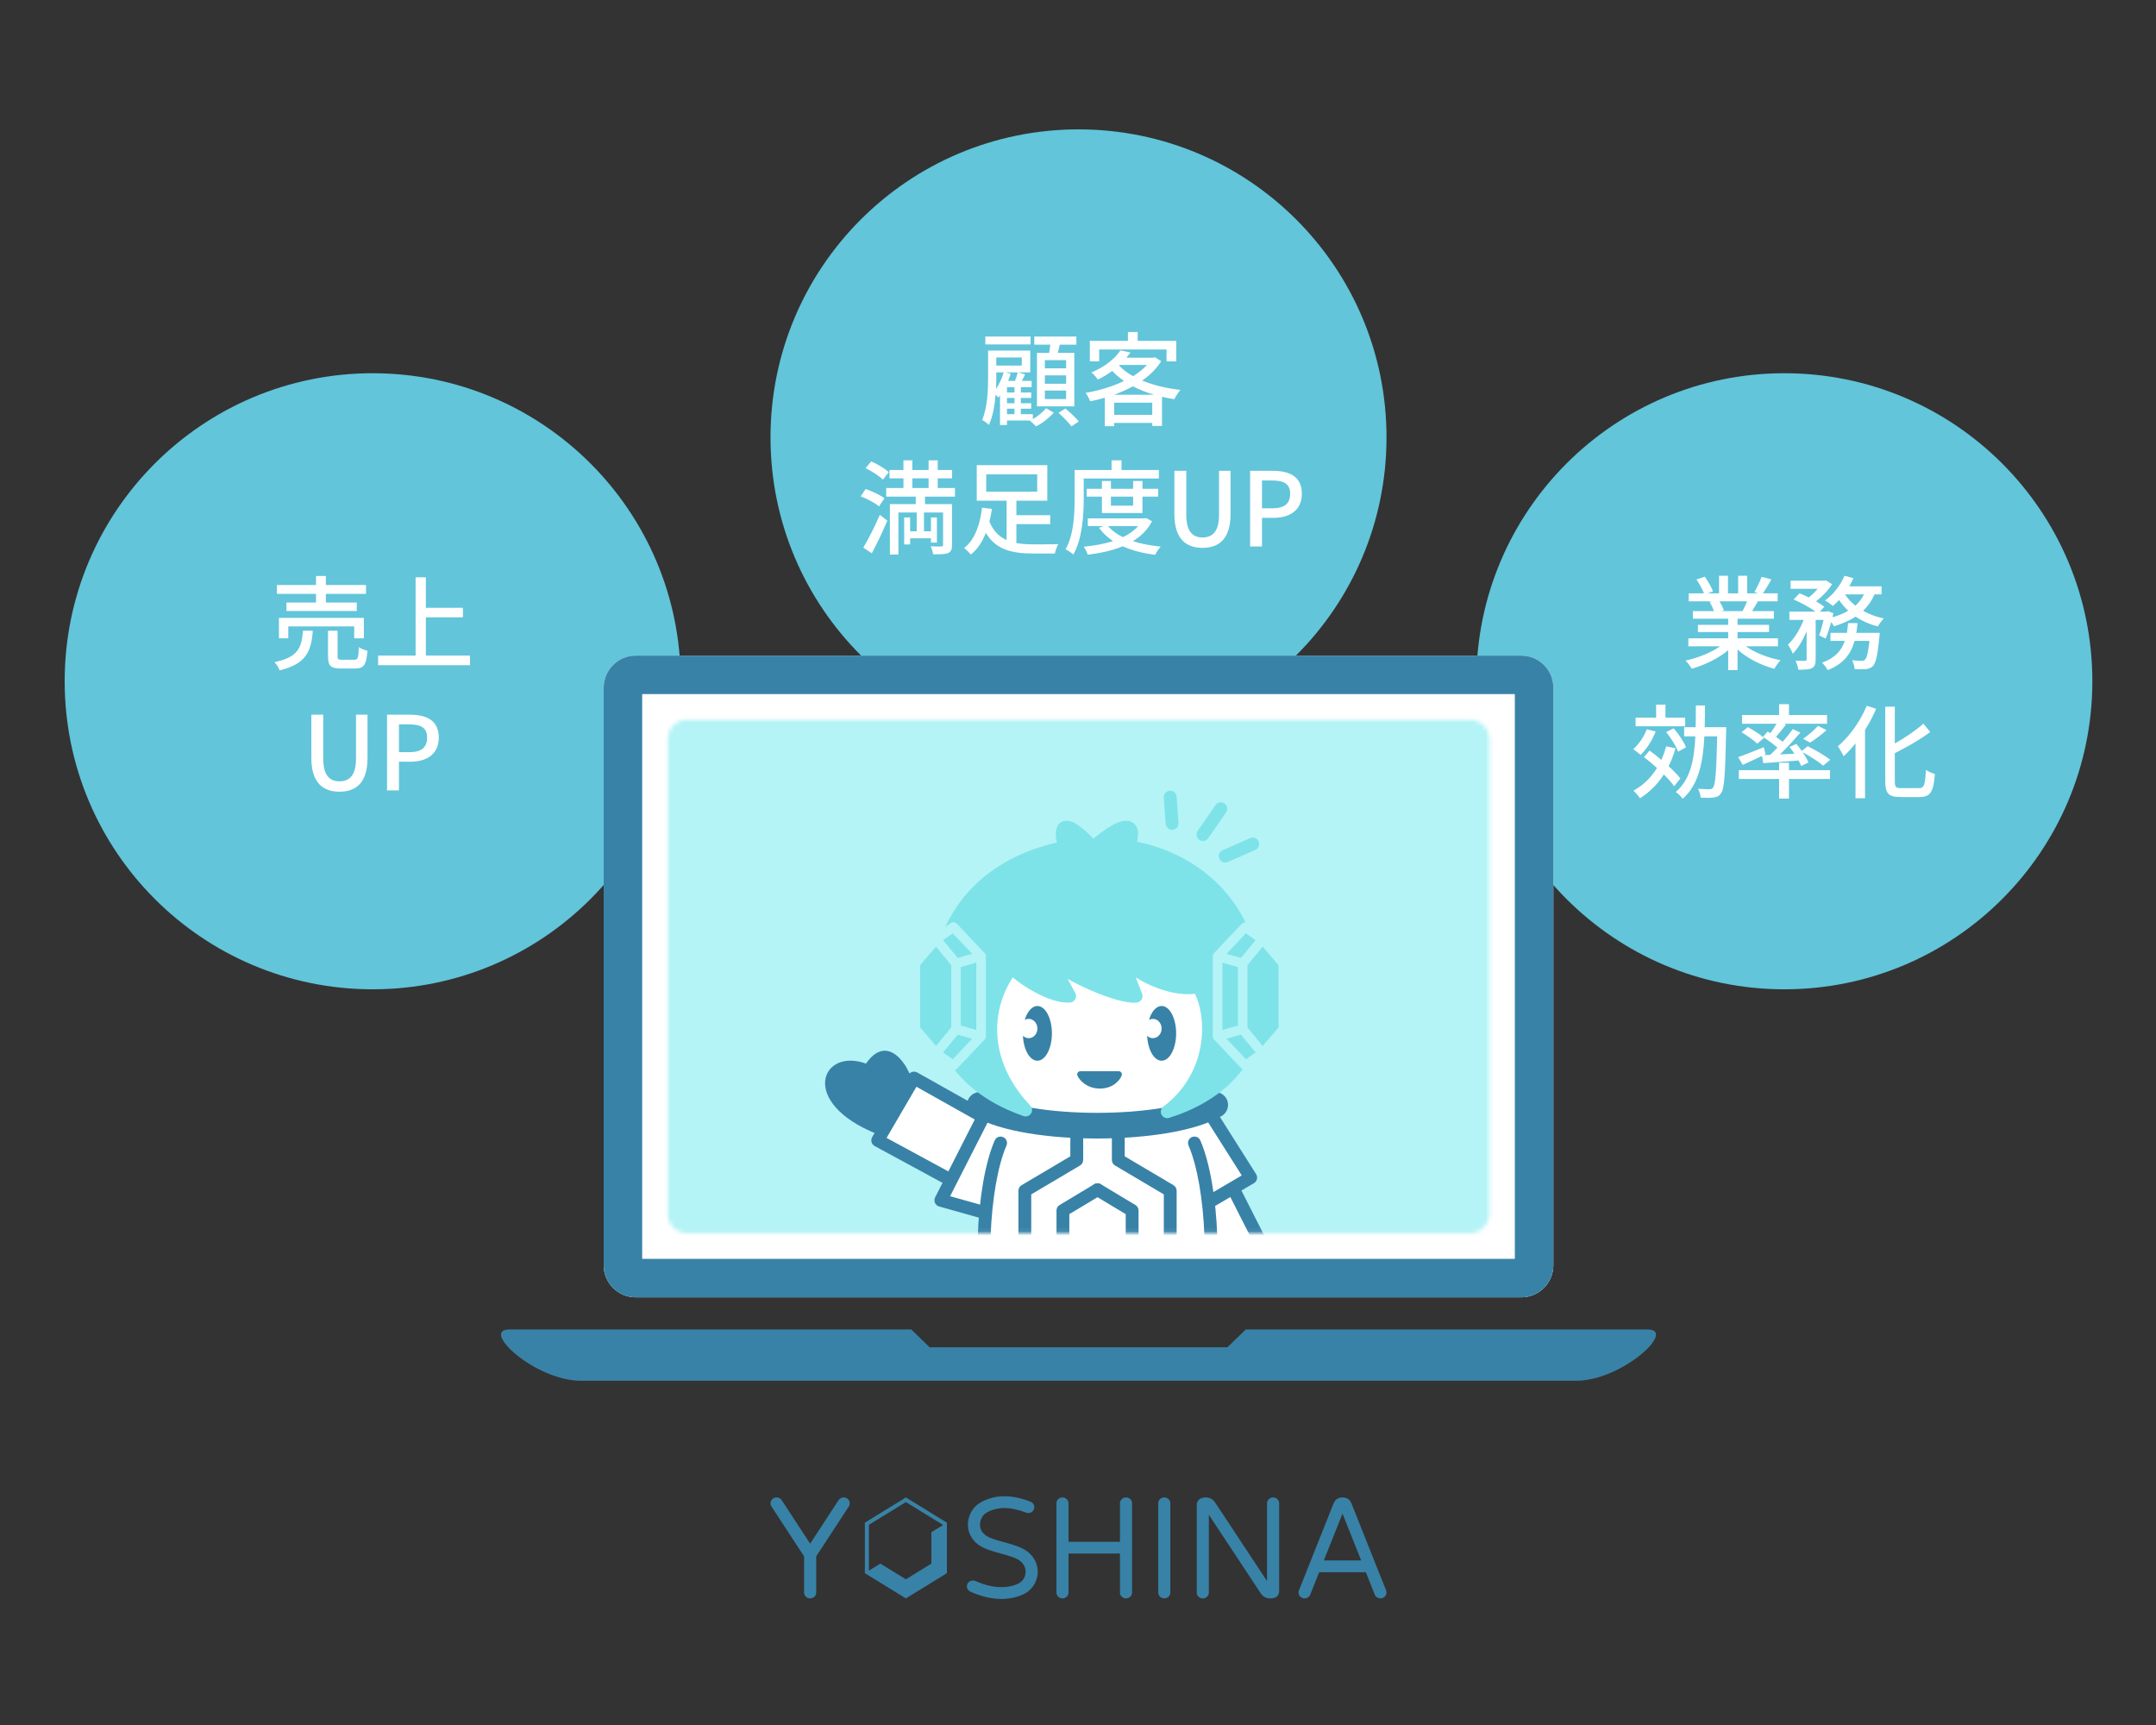 <svg width="500" height="400" viewBox="0 0 500 400" fill="none" xmlns="http://www.w3.org/2000/svg">
<rect x="0" y="0" width="500" height="400" fill="#333333" stroke="none"/>
<path d="M178.691 101.429C178.691 61.98 210.67 30 250.119 30C289.568 30 321.548 61.98 321.548 101.429C321.548 140.878 289.568 172.857 250.119 172.857C210.67 172.857 178.691 140.878 178.691 101.429Z" fill="#62C5DA"/>
<path d="M247.244 85.417H242.315V83.512H247.244V85.417ZM247.244 88.988H242.315V87.036H247.244V88.988ZM247.244 92.536H242.315V90.56H247.244V92.536ZM240.482 81.822V94.226H249.149V81.822H245.315C245.482 81.226 245.625 80.56 245.792 79.917H249.625V78.036H239.863V79.917H243.577C243.506 80.536 243.411 81.203 243.315 81.822H240.482ZM239.006 78.036H228.506V79.869H239.006V78.036ZM233.53 94.774H235.268V96.036H233.53V94.774ZM233.172 86.345H236.03C235.887 86.893 235.649 87.655 235.387 88.322H233.792C234.03 87.774 234.22 87.203 234.387 86.655L233.172 86.345ZM231.053 86.345H232.768C232.363 87.726 231.744 89.084 230.982 90.179C231.03 89.179 231.053 88.226 231.053 87.393V86.345ZM236.958 82.893V84.774H231.053V82.893H236.958ZM235.268 91.012H233.53V89.774H235.268V91.012ZM235.268 93.512H233.53V92.274H235.268V93.512ZM239.53 96.036H236.744V94.774H239.149V93.512H236.744V92.274H239.149V91.012H236.744V89.774H239.244V88.322H236.982C237.22 87.845 237.482 87.322 237.744 86.822L236.101 86.345H238.934V81.298H229.149V87.393C229.149 90.369 229.03 94.441 227.768 97.393C228.196 97.584 229.03 98.203 229.339 98.536C230.244 96.56 230.696 93.988 230.887 91.536C231.149 91.774 231.387 92.012 231.53 92.179C231.649 92.036 231.792 91.869 231.911 91.703V98.56H233.53V97.512H238.887L238.839 97.536C239.315 97.917 239.934 98.512 240.268 98.869C241.696 98.179 243.339 96.869 244.387 95.703L242.601 94.655C241.958 95.465 240.744 96.488 239.53 97.179V96.036ZM245.482 95.726C246.53 96.679 247.863 98.012 248.482 98.869L250.172 97.726C249.506 96.869 248.125 95.607 247.077 94.726L245.482 95.726Z" fill="white"/>
<path d="M254.911 81.036H270.53V83.798H272.792V79.036H263.839V76.988H261.577V79.036H252.744V83.798H254.911V81.036ZM258.339 91.536C259.863 90.988 261.363 90.345 262.744 89.584C264.244 90.369 265.887 91.012 267.649 91.536H258.339ZM258.387 96.203V93.369H267.22V96.203H258.387ZM259.649 84.631H265.982C265.125 85.584 264.03 86.441 262.768 87.226C261.482 86.512 260.387 85.679 259.506 84.75L259.649 84.631ZM267.839 82.845L267.434 82.941H261.244C261.577 82.536 261.887 82.131 262.172 81.726L259.839 81.25C258.649 83.06 256.387 85.012 253.101 86.369C253.601 86.726 254.268 87.488 254.577 88.012C255.839 87.417 256.958 86.75 257.934 86.012C258.744 86.893 259.672 87.655 260.672 88.345C257.958 89.655 254.815 90.584 251.744 91.107C252.149 91.584 252.625 92.488 252.839 93.06C253.958 92.822 255.101 92.56 256.22 92.226V98.822H258.387V98.06H267.22V98.774H269.482V92.012C270.411 92.226 271.363 92.417 272.339 92.56C272.672 91.917 273.268 90.941 273.768 90.417C270.53 90.06 267.482 89.322 264.887 88.25C266.696 86.988 268.22 85.488 269.292 83.75L267.839 82.845Z" fill="white"/>
<path d="M206.115 109.512C205.257 108.655 203.448 107.607 202.043 106.988L200.734 108.56C202.186 109.274 203.948 110.393 204.757 111.226L206.115 109.512ZM205.115 115.536C204.138 114.798 202.234 113.893 200.757 113.393L199.591 115.107C201.091 115.655 202.972 116.655 203.853 117.417L205.115 115.536ZM202.186 128.298C203.377 126.06 204.734 123.226 205.781 120.726L204.043 119.393C202.877 122.107 201.305 125.155 200.21 126.988L202.186 128.298ZM211.591 110.917H215.353V113.155H211.591V110.917ZM221.472 115.155V113.155H217.472V110.917H220.805V108.988H217.472V106.75H215.353V108.988H211.591V106.75H209.519V108.988H206.281V110.917H209.519V113.155H205.519V115.155H212.377V116.893H206.377V128.584H208.353V118.845H212.591V123.203H211.067V119.988H209.686V126.25H211.067V124.822H215.9V125.822H217.281V119.988H215.9V123.203H214.281V118.845H218.71V126.345C218.71 126.631 218.615 126.726 218.305 126.726C217.996 126.726 216.948 126.726 215.853 126.679C216.091 127.226 216.329 128.012 216.4 128.536C218.067 128.536 219.162 128.536 219.877 128.25C220.591 127.941 220.781 127.369 220.781 126.345V116.893H214.519V115.155H221.472Z" fill="white"/>
<path d="M228.71 109.988H240.543V114.012H228.71V109.988ZM235.71 121.536H243.567V119.464H235.71V116.107H242.877V107.869H226.519V116.107H233.448V125.226C231.71 124.464 230.353 123.131 229.448 120.941C229.71 119.964 229.9 118.964 230.043 118.012L227.734 117.726C227.377 121.06 226.281 125.012 223.591 127.084C224.043 127.417 224.781 128.131 225.162 128.584C226.734 127.345 227.853 125.56 228.615 123.56C230.948 127.441 234.615 128.345 239.519 128.345H244.638C244.757 127.726 245.115 126.703 245.448 126.179C244.305 126.226 240.519 126.226 239.638 126.226C238.234 126.226 236.924 126.155 235.71 125.917V121.536Z" fill="white"/>
<path d="M251.329 110.964H268.757V108.988H260.091V106.75H257.781V108.988H249.21V115.703C249.21 119.155 249.043 123.988 247.115 127.369C247.591 127.584 248.519 128.226 248.924 128.584C250.996 124.964 251.329 119.441 251.329 115.703V110.964ZM262.781 115.155V117.25H257.638V115.155H262.781ZM264.948 118.964V115.155H268.591V113.345H264.948V111.536H262.781V113.345H257.638V111.536H255.543V113.345H252.019V115.155H255.543V118.964H264.948ZM263.948 121.988C263.043 123.036 261.829 123.869 260.424 124.56C258.996 123.869 257.829 123.012 256.972 121.988H263.948ZM265.805 120.131L265.4 120.203H252.281V121.988H255.924L254.853 122.393C255.734 123.584 256.829 124.607 258.138 125.464C256.067 126.131 253.734 126.536 251.329 126.774C251.686 127.226 252.091 128.084 252.257 128.631C255.162 128.274 257.948 127.679 260.353 126.679C262.543 127.655 265.091 128.298 267.9 128.655C268.162 128.084 268.734 127.203 269.186 126.75C266.829 126.512 264.638 126.107 262.734 125.488C264.615 124.345 266.162 122.845 267.162 120.869L265.805 120.131Z" fill="white"/>
<path d="M278.877 127.036C282.757 127.036 285.377 124.917 285.377 119.203V109.179H282.71V119.393C282.71 123.345 281.091 124.631 278.877 124.631C276.686 124.631 275.115 123.345 275.115 119.393V109.179H272.353V119.203C272.353 124.917 274.996 127.036 278.877 127.036Z" fill="white"/>
<path d="M289.91 126.726H292.672V120.084H295.315C299.124 120.084 301.91 118.322 301.91 114.488C301.91 110.536 299.124 109.179 295.219 109.179H289.91V126.726ZM292.672 117.869V111.417H294.957C297.743 111.417 299.196 112.179 299.196 114.488C299.196 116.798 297.862 117.869 295.053 117.869H292.672Z" fill="white"/>
<path d="M86.429 86.547C125.877 86.547 157.857 118.527 157.857 157.976C157.857 197.425 125.877 229.404 86.429 229.404C46.98 229.404 15 197.425 15 157.976C15 118.527 46.98 86.547 86.429 86.547Z" fill="#62C5DA"/>
<path d="M73.286 139.726H66.429V141.679H82.738V139.726H75.572V137.702H84.881V135.655H75.572V133.56H73.286V135.655H64.215V137.702H73.286V139.726ZM84.381 148.012V143.274H64.691V148.012H66.857V145.25H82.143V148.012H84.381ZM70.262 146.25C69.953 150.179 69.167 152.393 63.643 153.536C64.095 153.964 64.667 154.869 64.857 155.441C71.024 153.941 72.167 151.06 72.548 146.25H70.262ZM79.357 152.988C78.453 152.988 78.286 152.893 78.286 152.202V146.25H76.072V152.226C76.072 154.369 76.667 155.012 79.072 155.012H82.357C84.381 155.012 84.976 154.179 85.215 150.893C84.595 150.75 83.667 150.417 83.215 150.06C83.143 152.631 82.976 152.988 82.143 152.988H79.357Z" fill="white"/>
<path d="M98.762 152.012V143.155H107.357V140.941H98.762V133.869H96.381V152.012H87.691V154.25H109V152.012H98.762Z" fill="white"/>
<path d="M78.728 183.583C82.609 183.583 85.228 181.464 85.228 175.75V165.726H82.561V175.941C82.561 179.893 80.942 181.179 78.728 181.179C76.538 181.179 74.966 179.893 74.966 175.941V165.726H72.204V175.75C72.204 181.464 74.847 183.583 78.728 183.583Z" fill="white"/>
<path d="M89.761 183.274H92.523V176.631H95.166C98.976 176.631 101.761 174.869 101.761 171.036C101.761 167.083 98.976 165.726 95.071 165.726H89.761V183.274ZM92.523 174.417V167.964H94.809C97.595 167.964 99.047 168.726 99.047 171.036C99.047 173.345 97.714 174.417 94.904 174.417H92.523Z" fill="white"/>
<path d="M413.809 86.547C453.258 86.547 485.238 118.527 485.238 157.976C485.238 197.425 453.258 229.404 413.809 229.404C374.361 229.404 342.381 197.425 342.381 157.976C342.381 118.527 374.361 86.547 413.809 86.547Z" fill="#62C5DA"/>
<path d="M405.166 139.44C404.857 140.202 404.476 141.059 404.119 141.702H399.095L399.786 141.559C399.619 140.988 399.19 140.131 398.762 139.44H405.166ZM412.333 149.869V148.012H402.952V146.559H410.262V144.893H402.952V143.464H411.381V141.702H406.333C406.738 141.036 407.214 140.25 407.666 139.44H412.262V137.583H408.833C409.452 136.702 410.166 135.512 410.809 134.345L408.524 133.774C408.166 134.845 407.428 136.345 406.857 137.297L407.762 137.583H405.19V133.512H403.095V137.583H400.738V133.512H398.666V137.583H396.047L397.262 137.131C396.928 136.202 396.095 134.75 395.357 133.726L393.428 134.369C394.095 135.345 394.809 136.655 395.166 137.583H391.643V139.44H397.047L396.476 139.536C396.857 140.178 397.262 141.036 397.476 141.702H392.595V143.464H400.786V144.893H393.762V146.559H400.786V148.012H391.547V149.869H398.905C396.809 151.345 393.714 152.583 390.881 153.178C391.381 153.655 392 154.488 392.333 155.059C395.309 154.226 398.524 152.678 400.786 150.774V155.393H402.952V150.607C405.19 152.655 408.381 154.25 411.476 155.083C411.809 154.488 412.452 153.583 412.952 153.107C410.047 152.559 406.976 151.345 404.881 149.869H412.333Z" fill="white"/>
<path d="M430.5 146.75C430.619 146.012 430.714 145.274 430.786 144.488H428.595C428.524 145.274 428.428 146.012 428.309 146.75H424.5V148.607H427.833C427.095 150.774 425.643 152.559 422.547 153.678C423 154.059 423.595 154.869 423.857 155.393C427.619 153.916 429.286 151.536 430.095 148.607H433.547C433.238 151.393 432.905 152.607 432.5 152.964C432.286 153.178 432.095 153.226 431.738 153.226C431.333 153.226 430.452 153.202 429.524 153.107C429.833 153.678 430.071 154.536 430.119 155.155C431.19 155.202 432.166 155.202 432.762 155.155C433.405 155.059 433.881 154.916 434.357 154.44C435.024 153.726 435.452 151.893 435.857 147.631C435.905 147.321 435.928 146.75 435.928 146.75H430.5ZM432.286 137.821C431.786 138.821 431.119 139.702 430.286 140.44C429.309 139.655 428.5 138.797 427.881 137.821H432.286ZM436.357 137.821V135.964H428.857C429.214 135.345 429.547 134.726 429.833 134.083L427.762 133.512C426.809 135.75 425.119 137.893 423.238 139.25C423.786 139.536 424.643 140.155 425.071 140.512C425.547 140.107 426.024 139.655 426.5 139.131C427.095 140.036 427.809 140.869 428.619 141.631C427.547 142.25 426.333 142.75 424.976 143.131C425.047 142.797 425.119 142.488 425.19 142.178L423.857 141.702L423.524 141.821H422.047L423.071 140.702C422.571 140.321 421.928 139.869 421.166 139.44C422.571 138.345 424 136.869 424.881 135.464L423.452 134.583L423.095 134.655H415.262V136.536H421.524C420.928 137.25 420.214 137.964 419.476 138.536C418.762 138.178 418 137.845 417.333 137.583L415.952 139.012C417.666 139.75 419.738 140.869 421.047 141.821H414.976V143.75H418.286C417.428 145.94 416.071 148.202 414.643 149.464C415.024 150.036 415.547 150.94 415.762 151.583C416.976 150.393 418.095 148.464 418.976 146.416V152.869C418.976 153.155 418.881 153.202 418.595 153.226C418.309 153.25 417.357 153.25 416.405 153.202C416.69 153.797 416.976 154.702 417.047 155.297C418.524 155.297 419.5 155.25 420.19 154.94C420.905 154.559 421.071 153.964 421.071 152.893V143.75H422.905C422.595 145.059 422.238 146.393 421.857 147.321L423.381 148.083C423.833 147.059 424.286 145.655 424.69 144.25C424.952 144.607 425.19 144.964 425.309 145.226C427.166 144.655 428.881 143.94 430.333 142.988C431.857 144.012 433.595 144.774 435.5 145.274C435.786 144.702 436.428 143.845 436.881 143.416C435.119 143.036 433.476 142.44 432.071 141.631C433.166 140.583 434.071 139.321 434.714 137.821H436.357Z" fill="white"/>
<path d="M390.809 166.416H386.238V163.393H384.071V166.416H379.309V168.416H390.809V166.416ZM391 173.297C390.524 172.036 389.309 170.226 388.143 168.893L386.405 169.75C387.524 171.131 388.714 173.059 389.166 174.297L391 173.297ZM381.905 169.107C381.238 170.845 380.071 172.583 378.762 173.726C379.238 174.059 380.095 174.702 380.476 175.059C381.833 173.726 383.166 171.678 383.976 169.631L381.905 169.107ZM386.405 173.059C386.095 174.178 385.738 175.202 385.286 176.202C384.357 175.416 383.428 174.678 382.547 174.036L381.262 175.559C382.238 176.321 383.286 177.178 384.262 178.083C382.905 180.321 381.071 182.107 378.809 183.345C379.262 183.75 380.047 184.655 380.333 185.107C382.547 183.702 384.405 181.869 385.857 179.583C386.857 180.583 387.714 181.536 388.262 182.321L389.69 180.512C389.047 179.678 388.071 178.678 386.976 177.678C387.595 176.393 388.143 175.012 388.571 173.512L386.405 173.059ZM395.333 168.631C395.381 166.988 395.405 165.321 395.405 163.583H393.286C393.286 165.321 393.286 167.012 393.238 168.631H390.571V170.75H393.166C392.928 176.226 392 180.797 388.619 183.655C389.166 183.988 389.881 184.726 390.238 185.226C393.928 181.988 394.952 176.845 395.262 170.75H398.238C398.047 178.94 397.809 181.964 397.286 182.607C397.071 182.94 396.833 183.012 396.428 183.012C395.976 183.012 394.952 182.988 393.786 182.893C394.119 183.488 394.357 184.369 394.405 184.964C395.547 185.012 396.714 185.036 397.428 184.916C398.19 184.821 398.666 184.631 399.143 183.916C399.905 182.893 400.095 179.512 400.309 169.678C400.333 169.393 400.333 168.631 400.333 168.631H395.333Z" fill="white"/>
<path d="M408.928 176.964C411.214 176.797 414.143 176.583 417.095 176.345C417.357 176.821 417.571 177.25 417.714 177.631L419.405 176.797C419.143 176.131 418.643 175.274 418.047 174.44C419.762 175.345 421.809 176.655 422.809 177.559L424.452 176.178C423.262 175.226 420.976 173.893 419.214 173.036L417.857 174.131C417.452 173.559 417 173.012 416.595 172.512L415 173.202C415.381 173.678 415.786 174.226 416.143 174.774L412.786 174.94C414.405 173.393 416.119 171.512 417.524 169.869L415.762 169.059C415.143 169.964 414.309 170.988 413.428 172.012C412.976 171.655 412.428 171.25 411.881 170.869C412.595 170.036 413.452 168.988 414.19 168.012L413.69 167.821H423.714V165.797H414.881V163.297H412.595V165.797H404V167.821H412C411.595 168.512 411.071 169.321 410.571 170.012C410.333 169.869 410.143 169.75 409.928 169.631L408.857 170.869C409.952 171.583 411.286 172.559 412.214 173.369C411.643 173.964 411.071 174.536 410.547 175.036L409.047 175.107L409.452 174.916L409.047 173.25C406.857 174.155 404.595 175.059 403.095 175.559L404.166 177.369C405.476 176.774 407.071 176.036 408.619 175.297L408.928 176.964ZM403.881 169.797C405.143 170.559 406.762 171.678 407.524 172.44L409.071 171.107C408.262 170.345 406.619 169.274 405.333 168.607L403.881 169.797ZM419.786 172.202C420.928 171.488 422.405 170.393 423.595 169.297L421.619 168.321C420.786 169.25 419.286 170.536 418.166 171.321L419.786 172.202ZM414.881 176.869H412.595V178.583H403.262V180.631H412.595V185.178H414.881V180.631H424.405V178.583H414.881V176.869Z" fill="white"/>
<path d="M432.928 163.655C431.405 167.297 428.857 170.845 426.214 173.059C426.619 173.607 427.309 174.797 427.547 175.369C428.476 174.512 429.428 173.488 430.309 172.369V185.107H432.524V169.25C433.524 167.678 434.381 166.036 435.095 164.369L432.928 163.655ZM440.905 182.75C439.666 182.75 439.428 182.512 439.428 181.155V174.655C442.286 173.178 445.381 171.464 447.643 169.726L446.047 167.797C444.405 169.297 441.905 171.012 439.428 172.393V163.869H437.214V181.131C437.214 184.012 438 184.821 440.69 184.821H445.19C447.786 184.821 448.428 183.416 448.714 179.464C448.095 179.321 447.19 178.916 446.643 178.512C446.452 181.916 446.286 182.75 445.047 182.75H440.905Z" fill="white"/>
<g clip-path="url(#clip0_100_8222)">
<path d="M196.414 347.441C195.758 347.036 194.892 347.227 194.475 347.863L187.88 357.955L181.281 347.863C180.868 347.227 179.997 347.041 179.341 347.441C178.69 347.845 178.494 348.686 178.911 349.322L186.475 360.9V369.283C186.475 370.037 187.103 370.646 187.88 370.646C188.658 370.646 189.285 370.037 189.285 369.283V360.9L196.85 349.322C197.266 348.686 197.07 347.845 196.414 347.441V347.441Z" fill="#3882A7"/>
<path d="M270.011 370.647C269.234 370.647 268.606 370.038 268.606 369.283V348.596C268.606 347.841 269.234 347.232 270.011 347.232C270.789 347.232 271.416 347.841 271.416 348.596V369.283C271.416 370.038 270.789 370.647 270.011 370.647Z" fill="#3882A7"/>
<path d="M261.135 347.232C260.358 347.232 259.73 347.841 259.73 348.596V357.515H247.801V348.596C247.801 347.841 247.173 347.232 246.395 347.232C245.618 347.232 244.99 347.841 244.99 348.596V369.283C244.99 370.038 245.618 370.647 246.395 370.647C247.173 370.647 247.801 370.038 247.801 369.283V360.241H259.73V369.283C259.73 370.038 260.358 370.647 261.135 370.647C261.913 370.647 262.541 370.038 262.541 369.283V348.596C262.541 347.841 261.913 347.232 261.135 347.232V347.232Z" fill="#3882A7"/>
<path d="M232.259 370.773C230.273 370.773 227.857 370.346 225.046 369.087C224.344 368.774 224.035 367.96 224.358 367.279C224.681 366.597 225.519 366.297 226.222 366.611C231.486 368.969 234.934 367.815 236.17 367.211C237.093 366.761 237.73 365.825 237.838 364.766C237.903 364.121 237.81 362.885 236.479 361.881C235.58 361.204 233.833 360.722 232.138 360.254C230.231 359.727 228.264 359.186 226.943 358.232C225.276 357.028 224.376 355.215 224.47 353.257C224.568 351.289 225.669 349.413 227.276 348.468C230.55 346.545 234.489 346.464 238.99 348.222C239.711 348.504 240.058 349.299 239.768 349.994C239.477 350.694 238.662 351.03 237.941 350.748C234.301 349.331 231.205 349.344 228.728 350.798C227.913 351.276 227.327 352.316 227.276 353.384C227.238 354.129 227.44 355.192 228.62 356.042C229.529 356.696 231.248 357.173 232.906 357.628C234.854 358.164 236.873 358.723 238.198 359.723C239.95 361.04 240.84 362.971 240.634 365.025C240.437 367.002 239.21 368.774 237.435 369.642C236.358 370.169 234.611 370.768 232.255 370.768L232.259 370.773Z" fill="#3882A7"/>
<path d="M210.082 347.232L200.569 353.085V364.794L210.082 370.647L219.595 364.794V353.085L210.082 347.232ZM201.506 353.585L210.082 348.305L218.658 353.58V353.657L215.997 355.293V362.577L210.082 366.216L204.166 362.577L201.506 364.213V353.585V353.585Z" fill="#3882A7"/>
<path d="M295.243 347.232C294.466 347.232 293.838 347.841 293.838 348.595V366.625C293.838 366.625 284.995 353.248 282.054 348.786C281.581 348.068 281.033 347.228 279.557 347.228C278.803 347.228 277.534 347.591 277.534 348.995V369.283C277.534 370.037 278.161 370.646 278.939 370.646C279.716 370.646 280.344 370.037 280.344 369.283V351.249C280.344 351.249 289.178 364.63 292.129 369.088C292.592 369.792 293.15 370.646 294.625 370.646C295.379 370.646 296.648 370.433 296.648 368.879V348.595C296.648 347.841 296.021 347.232 295.243 347.232V347.232Z" fill="#3882A7"/>
<path d="M321.449 368.783L313.43 348.65C313.098 347.832 312.522 347.228 311.332 347.228C310.142 347.228 309.557 347.923 309.266 348.636C309.266 348.641 309.262 348.645 309.257 348.65L301.238 368.783C300.953 369.483 301.309 370.274 302.035 370.551C302.203 370.614 302.376 370.646 302.545 370.646C303.107 370.646 303.636 370.319 303.852 369.783L305.927 364.571H316.756L318.831 369.783C319.046 370.319 319.58 370.646 320.138 370.646C320.306 370.646 320.484 370.614 320.648 370.551C321.369 370.274 321.725 369.483 321.444 368.783H321.449ZM307.013 361.84L311.341 350.976L315.669 361.84H307.013Z" fill="#3882A7"/>
</g>
<path d="M140 159.464C140 155.355 143.331 152.023 147.44 152.023H352.798C356.907 152.023 360.238 155.355 360.238 159.464V293.392C360.238 297.502 356.907 300.833 352.798 300.833H147.44C143.331 300.833 140 297.502 140 293.392V159.464Z" fill="white"/>
<path fill-rule="evenodd" clip-rule="evenodd" d="M148.929 160.952V291.904H351.31V160.952H148.929ZM147.44 152.023C143.331 152.023 140 155.355 140 159.464V293.392C140 297.502 143.331 300.833 147.44 300.833H352.798C356.907 300.833 360.238 297.502 360.238 293.392V159.464C360.238 155.355 356.907 152.023 352.798 152.023H147.44Z" fill="#3882A7"/>
<path d="M215.587 312.415H250.197V320.179H134.734C124.085 320.179 111.225 308.274 118.147 308.274H211.328L215.587 312.415Z" fill="#3882A7"/>
<path d="M284.652 312.415H250.042V320.179H365.505C376.154 320.179 389.014 308.274 382.092 308.274H288.911L284.652 312.415Z" fill="#3882A7"/>
<mask id="mask0_100_8222" style="mask-type:alpha" maskUnits="userSpaceOnUse" x="154" y="166" width="192" height="120">
<path d="M154.881 171.37C154.881 168.904 156.88 166.905 159.346 166.905H340.893C343.359 166.905 345.358 168.904 345.358 171.37V281.489C345.358 283.954 343.359 285.953 340.893 285.953H159.346C156.88 285.953 154.881 283.954 154.881 281.489V171.37Z" fill="#62C5DA"/>
</mask>
<g mask="url(#mask0_100_8222)">
<path d="M132.124 148.928H373.195V312.618H132.124V148.928Z" fill="#B4F3F6"/>
<path fill-rule="evenodd" clip-rule="evenodd" d="M271.277 183.355C272.097 183.296 272.809 183.913 272.867 184.733L273.303 190.823C273.362 191.643 272.745 192.355 271.925 192.413C271.105 192.472 270.393 191.855 270.335 191.035L269.899 184.945C269.84 184.125 270.457 183.413 271.277 183.355ZM283.958 186.307C284.634 186.774 284.804 187.701 284.337 188.377L280.198 194.37C279.731 195.047 278.804 195.216 278.128 194.749C277.452 194.282 277.282 193.356 277.749 192.679L281.887 186.686C282.354 186.009 283.281 185.84 283.958 186.307ZM291.887 195.113C292.218 195.865 291.877 196.743 291.124 197.074L284.733 199.886C283.981 200.217 283.103 199.875 282.772 199.123C282.441 198.371 282.782 197.492 283.535 197.161L289.926 194.35C290.678 194.019 291.556 194.36 291.887 195.113Z" fill="#7DE3E8"/>
<path d="M228.005 296.51L229.78 310.411L276.603 311.001L279.413 298.156L292.458 290.329L285.434 276.48L289.649 273.67L279.814 257.815L270.783 259.621L254.42 261.325L226.628 258.618L211.977 250.991L203.347 265.04L219.403 273.67L218.4 277.885L228.635 280.294L228.005 296.51Z" fill="white"/>
<path d="M277.952 210.996L282.201 243.024L274.684 257.731L254.422 260.999L237.101 258.711L227.95 251.521L223.701 227.664L237.101 210.016L277.952 210.996Z" fill="white"/>
<path fill-rule="evenodd" clip-rule="evenodd" d="M229.714 255.685C230.447 256.057 230.738 256.953 230.366 257.686L220.343 277.383L228.749 279.747C229.54 279.97 230.001 280.791 229.779 281.583C229.556 282.374 228.734 282.835 227.943 282.612L217.791 279.757C217.362 279.636 217.01 279.33 216.831 278.922C216.652 278.513 216.666 278.047 216.868 277.65L227.713 256.336C228.086 255.604 228.982 255.312 229.714 255.685Z" fill="#3882A7"/>
<path fill-rule="evenodd" clip-rule="evenodd" d="M232.643 263.677C233.396 264.005 233.741 264.882 233.413 265.635C231.383 270.299 230.026 278.308 229.733 286.744C229.44 295.17 230.218 303.735 232.268 309.5C232.543 310.274 232.138 311.125 231.364 311.4C230.59 311.676 229.739 311.271 229.463 310.497C227.232 304.219 226.46 295.223 226.759 286.64C227.057 278.066 228.433 269.618 230.684 264.447C231.012 263.694 231.889 263.349 232.643 263.677Z" fill="#3882A7"/>
<path fill-rule="evenodd" clip-rule="evenodd" d="M276.411 263.677C275.658 264.005 275.313 264.882 275.641 265.635C277.671 270.299 279.028 278.308 279.321 286.744C279.614 295.17 278.836 303.735 276.787 309.5C276.511 310.274 276.916 311.125 277.69 311.4C278.464 311.676 279.315 311.271 279.591 310.497C281.823 304.219 282.594 295.223 282.295 286.64C281.997 278.066 280.621 269.618 278.37 264.447C278.042 263.694 277.165 263.349 276.411 263.677Z" fill="#3882A7"/>
<path fill-rule="evenodd" clip-rule="evenodd" d="M255.805 275.113C256.228 275.818 256 276.732 255.295 277.155L247.989 281.538V289.487L255.295 293.87C256 294.293 256.228 295.207 255.805 295.912C255.383 296.617 254.468 296.845 253.764 296.422L245.736 291.605C245.287 291.337 245.013 290.852 245.013 290.329V280.696C245.013 280.173 245.287 279.689 245.736 279.42L253.764 274.603C254.468 274.18 255.383 274.409 255.805 275.113Z" fill="#3882A7"/>
<path fill-rule="evenodd" clip-rule="evenodd" d="M253.251 295.912C252.828 295.207 253.056 294.293 253.761 293.87L261.067 289.487L261.067 281.539L253.761 277.155C253.056 276.732 252.828 275.818 253.251 275.114C253.674 274.409 254.588 274.18 255.292 274.603L263.32 279.42C263.769 279.689 264.043 280.173 264.043 280.696L264.043 290.33C264.043 290.852 263.769 291.337 263.32 291.606L255.292 296.422C254.588 296.845 253.674 296.617 253.251 295.912Z" fill="#3882A7"/>
<path fill-rule="evenodd" clip-rule="evenodd" d="M249.711 260.14C250.533 260.14 251.199 260.806 251.199 261.628V268.982C251.199 269.508 250.921 269.995 250.469 270.262L239.157 276.957V294.418L250.5 301.51C250.935 301.782 251.199 302.258 251.199 302.771V308.792C251.199 309.614 250.533 310.281 249.711 310.281C248.889 310.281 248.223 309.614 248.223 308.792V303.596L236.88 296.505C236.445 296.233 236.181 295.756 236.181 295.243V276.109C236.181 275.583 236.458 275.096 236.911 274.828L248.223 268.133V261.628C248.223 260.806 248.889 260.14 249.711 260.14Z" fill="#3882A7"/>
<path fill-rule="evenodd" clip-rule="evenodd" d="M259.346 260.14C258.524 260.14 257.858 260.806 257.858 261.628V268.982C257.858 269.508 258.135 269.995 258.588 270.262L269.9 276.957V294.418L258.557 301.51C258.122 301.782 257.858 302.258 257.858 302.771V308.792C257.858 309.614 258.524 310.281 259.346 310.281C260.168 310.281 260.834 309.614 260.834 308.792V303.596L272.177 296.505C272.612 296.233 272.876 295.756 272.876 295.243V276.109C272.876 275.583 272.598 275.096 272.146 274.828L260.834 268.133V261.628C260.834 260.806 260.168 260.14 259.346 260.14Z" fill="#3882A7"/>
<path fill-rule="evenodd" clip-rule="evenodd" d="M224.666 254.702C225.499 253.285 227.322 252.81 228.74 253.643C231.035 254.99 234.729 256.124 239.39 256.904C243.987 257.672 249.281 258.057 254.604 258.05C259.926 258.042 265.208 257.642 269.781 256.869C274.42 256.086 278.074 254.959 280.317 253.643C281.734 252.81 283.558 253.285 284.39 254.702C285.222 256.12 284.748 257.943 283.33 258.776C280.157 260.639 275.66 261.913 270.773 262.739C265.82 263.576 260.203 263.994 254.612 264.002C249.022 264.01 243.39 263.608 238.408 262.775C233.491 261.952 228.953 260.67 225.726 258.776C224.309 257.943 223.834 256.12 224.666 254.702Z" fill="#3882A7"/>
<path fill-rule="evenodd" clip-rule="evenodd" d="M279.221 255.956C279.916 255.517 280.835 255.724 281.275 256.418L291.31 272.273C291.525 272.614 291.593 273.028 291.498 273.42C291.403 273.811 291.154 274.148 290.806 274.352L281.114 280.047C280.405 280.463 279.494 280.226 279.077 279.518C278.661 278.809 278.898 277.897 279.606 277.481L287.972 272.565L278.76 258.01C278.32 257.315 278.527 256.396 279.221 255.956Z" fill="#3882A7"/>
<path fill-rule="evenodd" clip-rule="evenodd" d="M285.365 274.351C286.098 273.979 286.993 274.272 287.365 275.005L294.59 289.255C294.944 289.952 294.697 290.805 294.025 291.205L281.582 298.631C280.876 299.053 279.963 298.822 279.542 298.116C279.12 297.41 279.351 296.497 280.057 296.076L291.307 289.362L284.71 276.351C284.339 275.618 284.632 274.722 285.365 274.351Z" fill="#3882A7"/>
<path fill-rule="evenodd" clip-rule="evenodd" d="M210.694 249.238C211.103 248.536 212 248.292 212.708 248.69L228.144 257.352C228.86 257.754 229.115 258.661 228.713 259.378C228.311 260.094 227.404 260.349 226.687 259.947L212.528 252.001L205.609 263.861L220.918 272.161C221.64 272.553 221.908 273.456 221.516 274.179C221.125 274.901 220.222 275.169 219.499 274.778L202.841 265.746C202.487 265.554 202.226 265.227 202.117 264.839C202.009 264.451 202.062 264.036 202.265 263.688L210.694 249.238Z" fill="#3882A7"/>
<path d="M203.655 262.262C186.206 255.283 191.156 243.438 201.117 247.535C202.65 245.164 205.559 241.845 209.366 247.535L210.952 250.524L203.655 262.262Z" fill="#3882A7"/>
<path fill-rule="evenodd" clip-rule="evenodd" d="M203.047 246.257C202.55 246.761 202.112 247.366 201.742 247.939C201.547 248.24 201.165 248.36 200.834 248.224C198.472 247.252 196.503 247.264 195.136 247.816C193.789 248.36 192.972 249.443 192.848 250.812C192.722 252.206 193.307 254.016 195.048 255.941C196.707 257.775 199.384 259.675 203.355 261.336L210.094 250.495L208.727 247.918C207.82 246.57 207.013 245.825 206.331 245.455C205.669 245.095 205.104 245.076 204.601 245.225C204.069 245.384 203.548 245.749 203.047 246.257ZM207.042 244.147C208.019 244.678 208.996 245.644 209.984 247.122C209.998 247.143 210.011 247.164 210.023 247.187L211.609 250.175C211.733 250.409 211.724 250.692 211.584 250.917L204.287 262.655C204.096 262.961 203.714 263.087 203.379 262.953C198.944 261.179 195.875 259.074 193.945 256.94C192.017 254.809 191.191 252.605 191.366 250.678C191.543 248.725 192.741 247.179 194.579 246.436C196.264 245.756 198.436 245.764 200.83 246.627C201.161 246.153 201.548 245.658 201.987 245.213C202.582 244.609 203.313 244.056 204.176 243.799C205.067 243.534 206.04 243.603 207.042 244.147Z" fill="#3882A7"/>
<path d="M234.656 224.407C228.049 232.963 227.244 246.206 237.856 257.395C229.219 254.385 212.38 245.709 218.776 220.79C224.202 199.651 247.178 194.93 255.551 196.161C264.058 195.272 284.087 200.061 289.915 220.79C296.78 245.208 281.387 254.444 270.693 257.796C282.306 249.021 281.505 234.499 277.901 228.794C271.348 230.3 261.879 224.881 259.877 221.629L263.485 230.988C259.707 231.505 246.799 225.907 243.261 222.031L248.068 230.988C243.852 231.304 236.992 226.893 234.656 224.407Z" fill="#7DE3E8"/>
<path fill-rule="evenodd" clip-rule="evenodd" d="M236.714 201.422C229.535 204.948 222.796 211.109 220.217 221.16C217.12 233.224 219.677 241.13 223.844 246.383C226.483 249.711 229.832 252.053 233.002 253.701C225.969 243.094 227.346 231.437 233.478 223.497C233.744 223.152 234.149 222.941 234.584 222.92C235.019 222.899 235.442 223.07 235.74 223.387C236.767 224.48 238.923 226.115 241.366 227.44C242.768 228.2 244.154 228.797 245.393 229.152L241.949 222.734C241.594 222.072 241.788 221.25 242.401 220.816C243.014 220.382 243.854 220.473 244.36 221.027C245.097 221.835 246.419 222.823 248.148 223.862C249.852 224.886 251.857 225.905 253.881 226.794C255.906 227.683 257.919 228.43 259.636 228.92C260.235 229.091 260.773 229.223 261.247 229.32L258.488 222.164C258.211 221.447 258.527 220.637 259.216 220.295C259.905 219.954 260.741 220.194 261.144 220.849C261.498 221.425 262.29 222.239 263.502 223.136C264.685 224.013 266.171 224.896 267.801 225.643C271.121 227.162 274.761 227.989 277.567 227.344C278.183 227.202 278.821 227.465 279.158 227.999C281.19 231.214 282.316 236.647 281.475 242.36C280.923 246.112 279.514 250.042 276.905 253.612C280.151 251.876 283.295 249.509 285.697 246.301C289.699 240.955 291.812 233.038 288.481 221.193C285.692 211.27 279.527 205.192 273.029 201.677C266.483 198.137 259.648 197.229 255.705 197.641C255.582 197.654 255.457 197.651 255.334 197.633C251.482 197.067 243.948 197.869 236.714 201.422ZM255.581 194.663C251.025 194.05 243.001 195.018 235.402 198.751C227.643 202.562 220.18 209.331 217.334 220.42C214.035 233.275 216.699 242.165 221.512 248.233C226.261 254.219 232.945 257.259 237.366 258.8C238.014 259.026 238.733 258.779 239.106 258.202C239.478 257.625 239.408 256.869 238.935 256.371C229.373 246.288 229.616 234.628 234.882 226.648C236.231 227.783 238.041 229.022 239.947 230.056C242.521 231.452 245.616 232.664 248.178 232.472C248.68 232.434 249.129 232.145 249.372 231.704C249.614 231.262 249.616 230.728 249.378 230.284L247.613 226.994C249.196 227.889 250.941 228.753 252.684 229.519C254.8 230.448 256.943 231.247 258.82 231.782C260.624 232.297 262.405 232.637 263.686 232.462C264.136 232.401 264.534 232.136 264.766 231.745C264.997 231.353 265.036 230.877 264.873 230.453L263.413 226.665C264.383 227.266 265.446 227.838 266.562 228.349C269.769 229.816 273.64 230.88 277.119 230.441C278.421 233.064 279.212 237.299 278.531 241.926C277.779 247.035 275.249 252.488 269.795 256.609C269.218 257.045 269.038 257.834 269.369 258.477C269.701 259.121 270.447 259.432 271.137 259.216C276.624 257.496 283.486 254.221 288.079 248.084C292.731 241.87 294.881 232.96 291.347 220.387C288.308 209.581 281.546 202.9 274.445 199.06C267.488 195.297 260.16 194.232 255.581 194.663Z" fill="#7DE3E8"/>
<path d="M248.241 200.234C244.396 190.769 246.466 188.699 253.861 196.981C259.777 203.606 252.579 201.91 248.241 200.234Z" fill="#7DE3E8"/>
<path fill-rule="evenodd" clip-rule="evenodd" d="M249.379 199.071C250.266 199.393 251.229 199.697 252.134 199.918C253.115 200.158 253.911 200.269 254.448 200.26C254.394 200.152 254.323 200.023 254.23 199.872C253.931 199.388 253.457 198.761 252.751 197.971C250.93 195.931 249.504 194.607 248.469 193.882C248.217 193.705 248.007 193.578 247.836 193.487C247.842 193.703 247.868 193.98 247.925 194.324C248.112 195.452 248.582 197.037 249.379 199.071ZM247.878 192.956C247.879 192.956 247.878 192.959 247.875 192.965C247.877 192.958 247.878 192.956 247.878 192.956ZM247.345 193.29C247.343 193.29 247.342 193.29 247.342 193.29C247.342 193.29 247.343 193.29 247.345 193.29ZM250.177 191.445C251.49 192.365 253.095 193.887 254.971 195.989C255.745 196.855 256.34 197.625 256.762 198.309C257.173 198.973 257.485 199.659 257.566 200.342C257.657 201.096 257.46 201.876 256.84 202.452C256.299 202.956 255.614 203.132 255.076 203.197C253.993 203.329 252.652 203.108 251.428 202.809C250.159 202.5 248.833 202.057 247.705 201.622C247.322 201.474 247.017 201.174 246.863 200.794C245.885 198.386 245.247 196.365 244.989 194.81C244.862 194.039 244.813 193.299 244.907 192.647C244.999 192.013 245.266 191.229 245.989 190.728C246.735 190.212 247.578 190.26 248.223 190.442C248.867 190.623 249.526 190.989 250.177 191.445Z" fill="#7DE3E8"/>
<path d="M260.025 200.329C264.922 190.757 262.285 188.664 252.867 197.039C245.332 203.738 254.499 202.024 260.025 200.329Z" fill="#7DE3E8"/>
<path fill-rule="evenodd" clip-rule="evenodd" d="M258.984 199.087C257.79 199.436 256.474 199.77 255.232 200.011C253.784 200.291 252.561 200.419 251.761 200.356C251.816 200.277 251.881 200.187 251.959 200.086C252.342 199.594 252.95 198.955 253.856 198.15C256.176 196.087 258.013 194.729 259.371 193.974C260.052 193.594 260.551 193.402 260.886 193.328C260.909 193.323 260.93 193.318 260.949 193.314C260.957 193.52 260.935 193.838 260.84 194.295C260.607 195.414 260.011 197.013 258.984 199.087ZM257.924 191.373C256.291 192.281 254.267 193.802 251.878 195.926C250.9 196.796 250.146 197.57 249.61 198.259C249.097 198.919 248.672 199.64 248.558 200.395C248.497 200.8 248.522 201.24 248.696 201.67C248.871 202.103 249.159 202.431 249.479 202.667C250.071 203.104 250.804 203.254 251.405 203.312C252.649 203.433 254.253 203.232 255.799 202.932C257.381 202.626 259.042 202.186 260.461 201.751C260.846 201.633 261.166 201.364 261.349 201.006C262.596 198.57 263.419 196.507 263.754 194.902C263.92 194.106 263.989 193.316 263.859 192.605C263.724 191.863 263.339 191.094 262.531 190.649C261.778 190.235 260.942 190.266 260.237 190.423C259.516 190.584 258.737 190.92 257.924 191.373Z" fill="#7DE3E8"/>
<path d="M227.526 221.75L221.103 214.969L217.089 217.779V244.271L221.103 247.081L227.526 240.299V221.75Z" fill="#7DE3E8"/>
<path fill-rule="evenodd" clip-rule="evenodd" d="M220.463 214.054C220.916 213.737 221.533 213.8 221.914 214.201L228.336 220.983C228.532 221.19 228.642 221.465 228.642 221.75V240.299C228.642 240.585 228.532 240.859 228.336 241.067L221.914 247.848C221.533 248.25 220.916 248.312 220.463 247.995L216.449 245.185C216.151 244.976 215.973 244.635 215.973 244.271V217.778C215.973 217.414 216.151 217.073 216.449 216.864L220.463 214.054ZM218.205 218.36V243.69L220.955 245.614L225.447 240.871L221.401 239.725C220.808 239.557 220.464 238.94 220.631 238.347C220.799 237.754 221.416 237.41 222.009 237.577L226.41 238.823V223.226L222.009 224.472C221.416 224.64 220.799 224.295 220.631 223.702C220.464 223.109 220.808 222.492 221.401 222.324L225.447 221.179L220.955 216.435L218.205 218.36Z" fill="#B4F3F6"/>
<path d="M217.09 217.777L221.706 223.397V238.65L217.09 244.27L212.273 238.65V223.397L217.09 217.777Z" fill="#7DE3E8"/>
<path fill-rule="evenodd" clip-rule="evenodd" d="M217.102 216.661C217.432 216.665 217.743 216.814 217.953 217.069L222.569 222.688C222.733 222.888 222.822 223.138 222.822 223.397V238.65C222.822 238.908 222.733 239.159 222.569 239.359L217.953 244.978C217.743 245.233 217.432 245.382 217.102 245.386C216.772 245.389 216.457 245.247 216.243 244.996L211.426 239.376C211.253 239.174 211.157 238.917 211.157 238.65V223.397C211.157 223.13 211.253 222.873 211.426 222.67L216.243 217.051C216.457 216.8 216.772 216.658 217.102 216.661ZM213.389 223.81V238.237L217.072 242.534L220.59 238.25V223.796L217.072 219.513L213.389 223.81Z" fill="#B4F3F6"/>
<path d="M282.372 221.75L288.796 214.969L292.811 217.779V244.271L288.796 247.081L282.372 240.299V221.75Z" fill="#7DE3E8"/>
<path fill-rule="evenodd" clip-rule="evenodd" d="M289.436 214.054C288.983 213.737 288.366 213.8 287.986 214.201L281.562 220.983C281.365 221.19 281.256 221.465 281.256 221.75V240.299C281.256 240.585 281.365 240.86 281.562 241.067L287.986 247.848C288.366 248.25 288.983 248.312 289.436 247.995L293.451 245.185C293.749 244.977 293.927 244.635 293.927 244.271V217.778C293.927 217.414 293.749 217.073 293.451 216.864L289.436 214.054ZM291.695 218.36V243.69L288.944 245.615L284.451 240.871L288.498 239.725C289.091 239.557 289.435 238.94 289.267 238.347C289.1 237.754 288.483 237.41 287.89 237.577L283.488 238.823V223.226L287.89 224.472C288.483 224.64 289.1 224.295 289.267 223.702C289.435 223.109 289.091 222.492 288.498 222.324L284.451 221.179L288.944 216.435L291.695 218.36Z" fill="#B4F3F6"/>
<path d="M292.809 217.777L288.192 223.397V238.65L292.809 244.27L297.626 238.65V223.397L292.809 217.777Z" fill="#7DE3E8"/>
<path fill-rule="evenodd" clip-rule="evenodd" d="M292.797 216.661C292.467 216.665 292.156 216.814 291.946 217.069L287.329 222.688C287.165 222.888 287.076 223.138 287.076 223.397V238.65C287.076 238.909 287.165 239.159 287.329 239.359L291.946 244.978C292.156 245.233 292.467 245.382 292.797 245.386C293.127 245.389 293.441 245.247 293.656 244.996L298.474 239.377C298.647 239.174 298.743 238.917 298.743 238.65V223.397C298.743 223.13 298.647 222.873 298.474 222.67L293.656 217.051C293.441 216.8 293.127 216.658 292.797 216.661ZM296.511 223.81V238.237L292.827 242.534L289.308 238.25V223.797L292.827 219.513L296.511 223.81Z" fill="#B4F3F6"/>
<path fill-rule="evenodd" clip-rule="evenodd" d="M240.583 245.965C242.443 245.965 243.951 243.124 243.951 239.619C243.951 236.115 242.443 233.274 240.583 233.274C239.324 233.274 238.227 234.574 237.649 236.5C237.923 236.346 238.234 236.259 238.563 236.259C239.679 236.259 240.584 237.262 240.584 238.498C240.584 239.735 239.679 240.738 238.563 240.738C238.051 240.738 237.584 240.527 237.228 240.179C237.378 243.421 238.823 245.965 240.583 245.965Z" fill="#3882A7"/>
<path fill-rule="evenodd" clip-rule="evenodd" d="M269.393 245.965C271.253 245.965 272.761 243.124 272.761 239.619C272.761 236.115 271.253 233.274 269.393 233.274C268.135 233.274 267.038 234.574 266.459 236.499C266.733 236.345 267.043 236.258 267.371 236.258C268.487 236.258 269.392 237.261 269.392 238.498C269.392 239.735 268.487 240.737 267.371 240.737C266.86 240.737 266.393 240.527 266.038 240.18C266.188 243.422 267.633 245.965 269.393 245.965Z" fill="#3882A7"/>
<path d="M259.435 249.139H250.552C250.947 249.985 252.408 251.677 255.092 251.677C257.777 251.677 259.106 249.985 259.435 249.139Z" fill="#3882A7"/>
<path fill-rule="evenodd" clip-rule="evenodd" d="M249.925 248.739C250.061 248.524 250.298 248.395 250.552 248.395H259.435C259.681 248.395 259.911 248.516 260.049 248.718C260.188 248.921 260.218 249.179 260.129 249.408C259.707 250.493 258.132 252.421 255.092 252.421C252.066 252.421 250.371 250.509 249.878 249.453C249.77 249.223 249.788 248.953 249.925 248.739ZM252.089 249.883C252.733 250.428 253.722 250.933 255.092 250.933C256.469 250.933 257.411 250.424 257.999 249.883H252.089Z" fill="#3882A7"/>
</g>
<defs>
<clipPath id="clip0_100_8222">
<rect width="142.857" height="23.809" fill="white" transform="translate(178.69 346.964)"/>
</clipPath>
</defs>
</svg>
